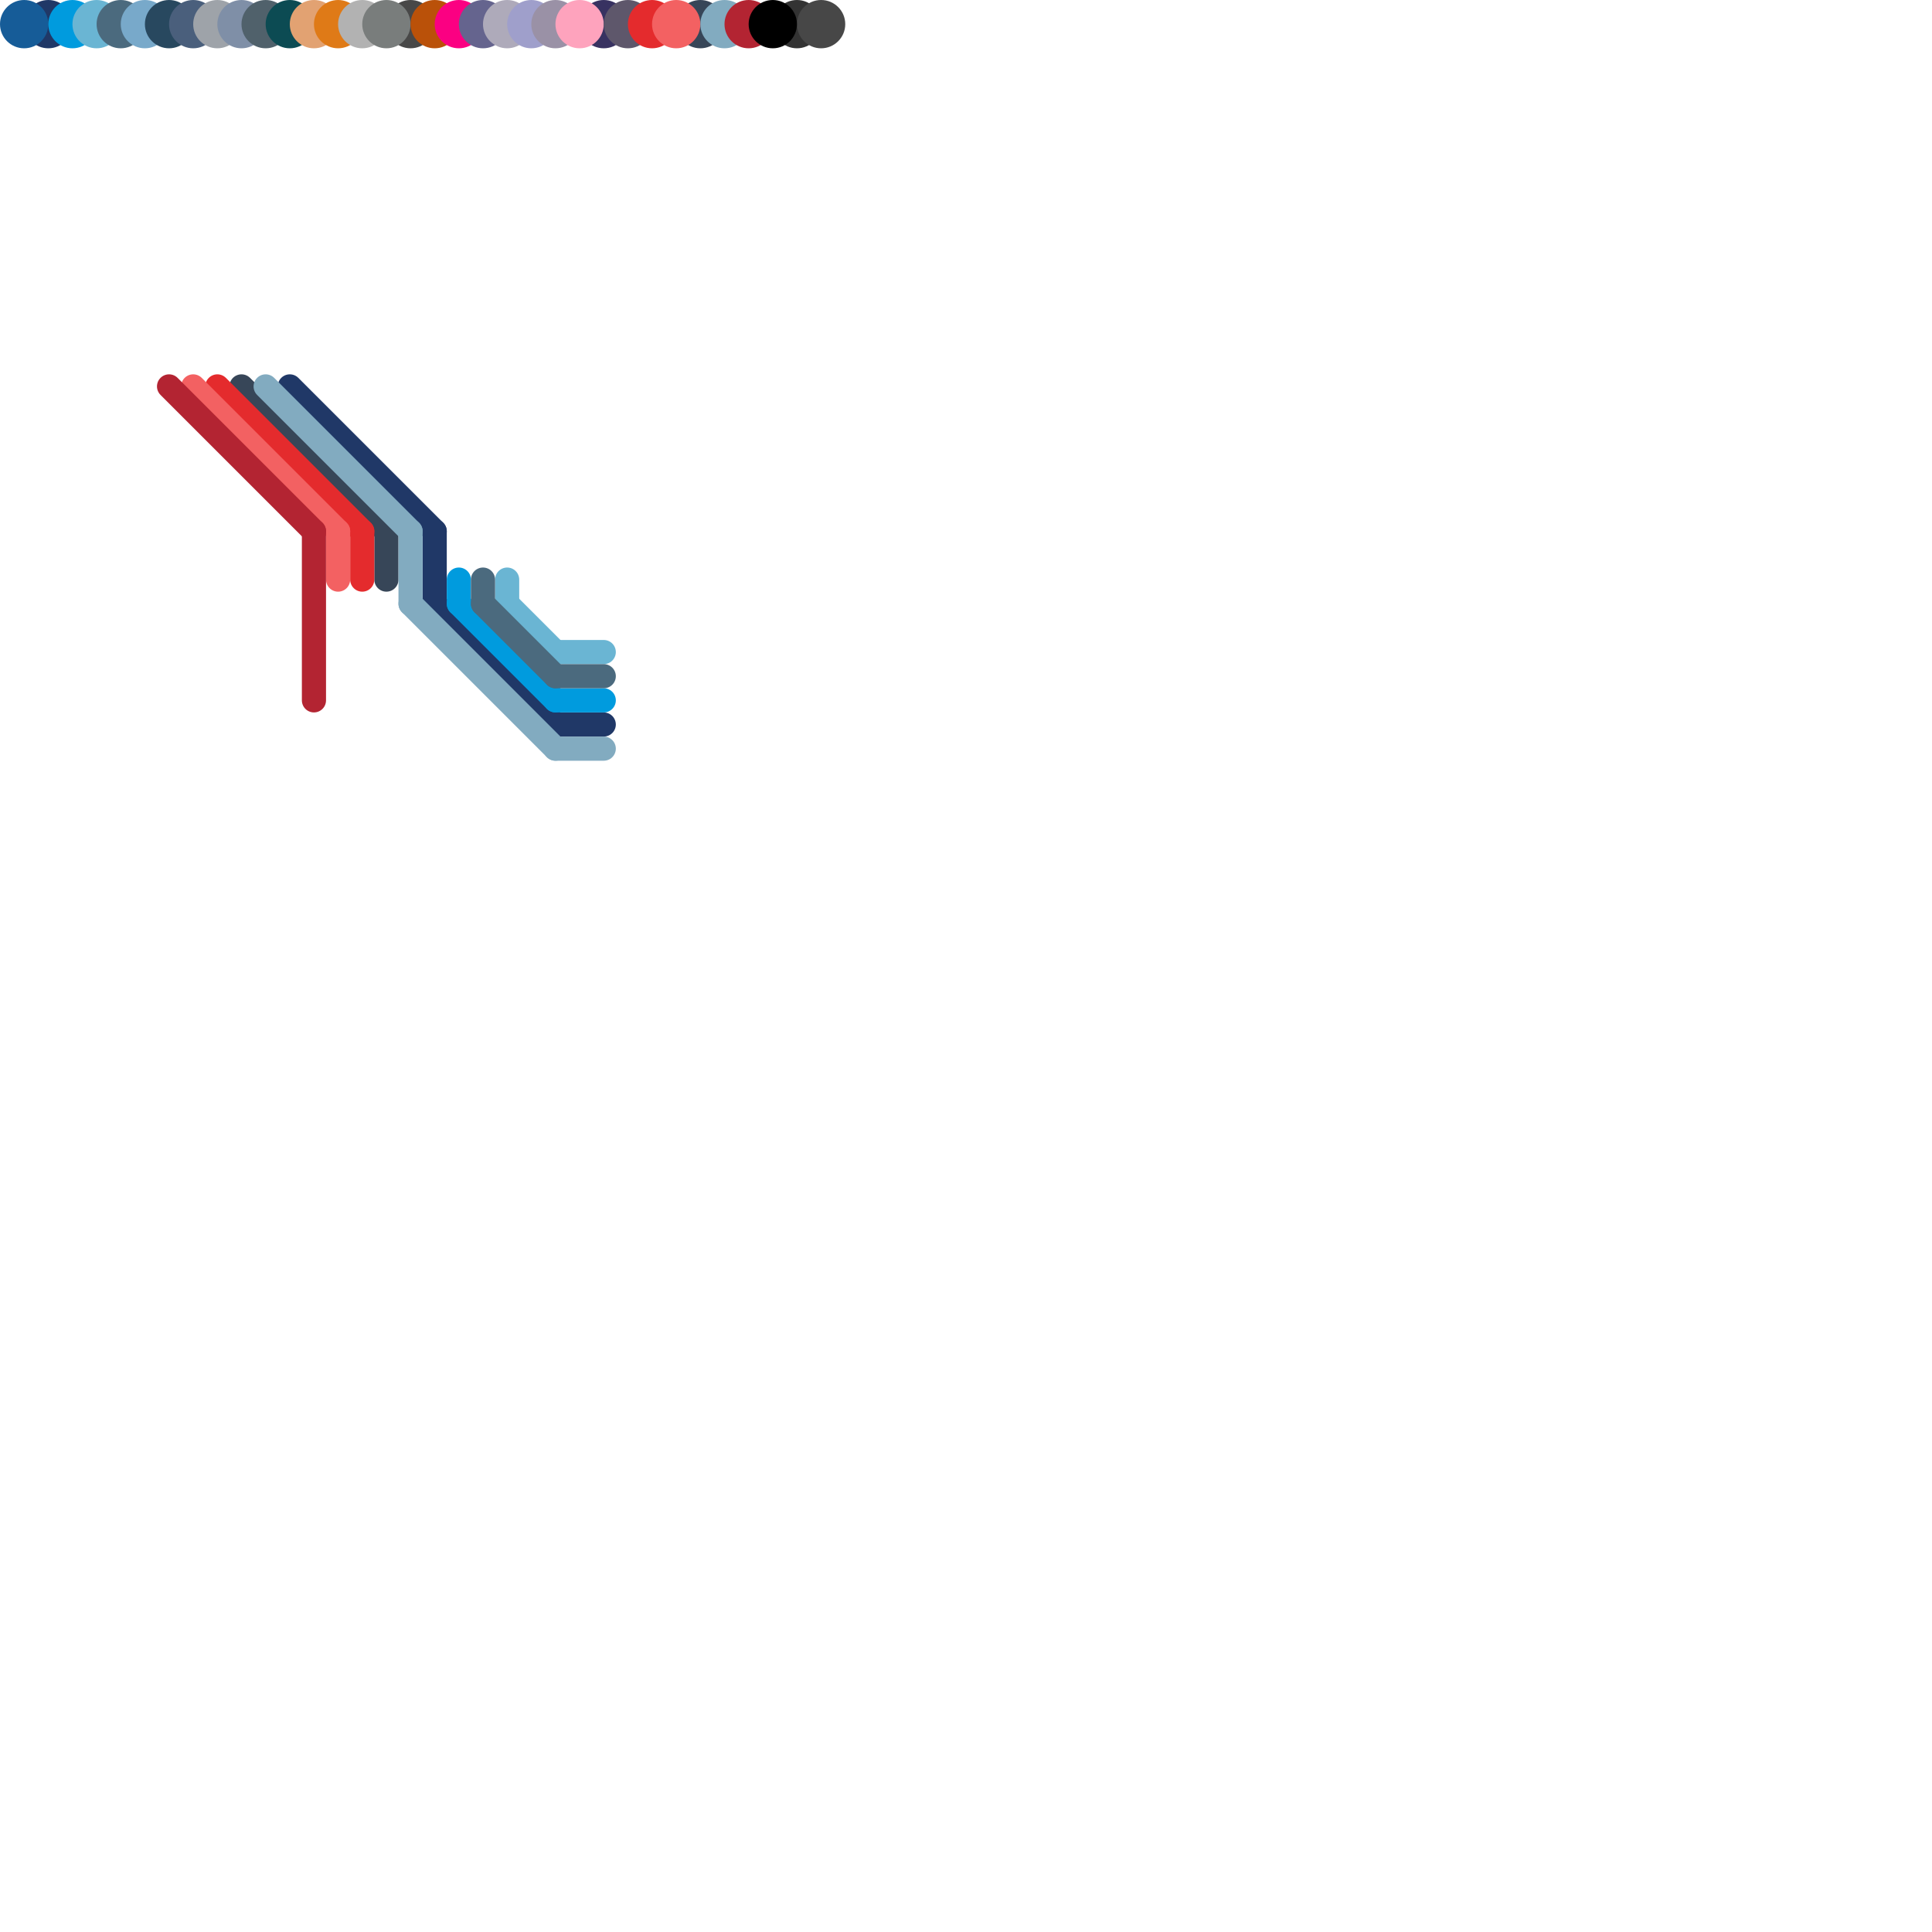 
<svg version="1.1" xmlns="http://www.w3.org/2000/svg" viewBox="0 0 80 80">
<style>text { font: 1px Helvetica; font-weight: 600; white-space: pre; dominant-baseline: central; } line { stroke-width: 1; fill: none; stroke-linecap: round; stroke-linejoin: round; } .c0 { stroke: #203867 } .c1 { stroke: #333333 } .c2 { stroke: #374658 } .c3 { stroke: #383261 } .c4 { stroke: #474747 } .c5 { stroke: #484848 } .c6 { stroke: #165c98 } .c7 { stroke: #009bde } .c8 { stroke: #6ab5d3 } .c9 { stroke: #4b6a7e } .c10 { stroke: #78a9ca } .c11 { stroke: #28485f } .c12 { stroke: #4a5f7c } .c13 { stroke: #9ea3a9 } .c14 { stroke: #7f8fa7 } .c15 { stroke: #50616b } .c16 { stroke: #0c4b53 } .c17 { stroke: #e2a272 } .c18 { stroke: #df7a17 } .c19 { stroke: #b2b2b2 } .c20 { stroke: #797d7c } .c21 { stroke: #ba5109 } .c22 { stroke: #fb0082 } .c23 { stroke: #65648e } .c24 { stroke: #aeaaba } .c25 { stroke: #9f9fcb } .c26 { stroke: #9a91a6 } .c27 { stroke: #fea3bd } .c28 { stroke: #5e576b } .c29 { stroke: #e42b2d } .c30 { stroke: #f36162 } .c31 { stroke: #82abc0 } .c32 { stroke: #b32432 } .c33 { stroke: #000000 } .w1 { stroke-width: 1; }</style><defs><g id="csm-b32432"><circle r="0.4" fill="#b32432"/><circle r="0.2" fill="#fff"/></g><g id="csm-f36162"><circle r="0.4" fill="#f36162"/><circle r="0.2" fill="#fff"/></g><g id="csm-e42b2d"><circle r="0.4" fill="#e42b2d"/><circle r="0.2" fill="#fff"/></g><g id="csm-374658"><circle r="0.4" fill="#374658"/><circle r="0.2" fill="#fff"/></g><g id="csm-82abc0"><circle r="0.4" fill="#82abc0"/><circle r="0.2" fill="#fff"/></g><g id="csm-203867"><circle r="0.4" fill="#203867"/><circle r="0.2" fill="#fff"/></g><g id="csm-009bde"><circle r="0.4" fill="#009bde"/><circle r="0.2" fill="#fff"/></g><g id="csm-4b6a7e"><circle r="0.4" fill="#4b6a7e"/><circle r="0.2" fill="#fff"/></g><g id="csm-6ab5d3"><circle r="0.4" fill="#6ab5d3"/><circle r="0.2" fill="#fff"/></g></defs><line class="c0 " x1="18" y1="25" x2="23" y2="30"/><line class="c0 " x1="12" y1="16" x2="18" y2="22"/><line class="c0 " x1="23" y1="30" x2="25" y2="30"/><line class="c0 " x1="18" y1="22" x2="18" y2="25"/><circle cx="2" cy="1" r="1" fill="#203867" /><circle cx="33" cy="1" r="1" fill="#333333" /><line class="c2 " x1="10" y1="16" x2="16" y2="22"/><line class="c2 " x1="16" y1="22" x2="16" y2="24"/><circle cx="29" cy="1" r="1" fill="#374658" /><circle cx="25" cy="1" r="1" fill="#383261" /><circle cx="34" cy="1" r="1" fill="#474747" /><circle cx="17" cy="1" r="1" fill="#484848" /><circle cx="1" cy="1" r="1" fill="#165c98" /><line class="c7 " x1="19" y1="24" x2="19" y2="25"/><line class="c7 " x1="23" y1="29" x2="25" y2="29"/><line class="c7 " x1="19" y1="25" x2="23" y2="29"/><circle cx="3" cy="1" r="1" fill="#009bde" /><line class="c8 " x1="21" y1="24" x2="21" y2="25"/><line class="c8 " x1="21" y1="25" x2="23" y2="27"/><line class="c8 " x1="23" y1="27" x2="25" y2="27"/><circle cx="4" cy="1" r="1" fill="#6ab5d3" /><line class="c9 " x1="20" y1="24" x2="20" y2="25"/><line class="c9 " x1="23" y1="28" x2="25" y2="28"/><line class="c9 " x1="20" y1="25" x2="23" y2="28"/><circle cx="5" cy="1" r="1" fill="#4b6a7e" /><circle cx="6" cy="1" r="1" fill="#78a9ca" /><circle cx="7" cy="1" r="1" fill="#28485f" /><circle cx="8" cy="1" r="1" fill="#4a5f7c" /><circle cx="9" cy="1" r="1" fill="#9ea3a9" /><circle cx="10" cy="1" r="1" fill="#7f8fa7" /><circle cx="11" cy="1" r="1" fill="#50616b" /><circle cx="12" cy="1" r="1" fill="#0c4b53" /><circle cx="13" cy="1" r="1" fill="#e2a272" /><circle cx="14" cy="1" r="1" fill="#df7a17" /><circle cx="15" cy="1" r="1" fill="#b2b2b2" /><circle cx="16" cy="1" r="1" fill="#797d7c" /><circle cx="18" cy="1" r="1" fill="#ba5109" /><circle cx="19" cy="1" r="1" fill="#fb0082" /><circle cx="20" cy="1" r="1" fill="#65648e" /><circle cx="21" cy="1" r="1" fill="#aeaaba" /><circle cx="22" cy="1" r="1" fill="#9f9fcb" /><circle cx="23" cy="1" r="1" fill="#9a91a6" /><circle cx="24" cy="1" r="1" fill="#fea3bd" /><circle cx="26" cy="1" r="1" fill="#5e576b" /><line class="c29 " x1="9" y1="16" x2="15" y2="22"/><line class="c29 " x1="15" y1="22" x2="15" y2="24"/><circle cx="27" cy="1" r="1" fill="#e42b2d" /><line class="c30 " x1="8" y1="16" x2="14" y2="22"/><line class="c30 " x1="14" y1="22" x2="14" y2="24"/><circle cx="28" cy="1" r="1" fill="#f36162" /><line class="c31 " x1="17" y1="22" x2="17" y2="25"/><line class="c31 " x1="11" y1="16" x2="17" y2="22"/><line class="c31 " x1="17" y1="25" x2="23" y2="31"/><line class="c31 " x1="23" y1="31" x2="25" y2="31"/><circle cx="30" cy="1" r="1" fill="#82abc0" /><line class="c32 " x1="7" y1="16" x2="13" y2="22"/><line class="c32 " x1="13" y1="22" x2="13" y2="29"/><circle cx="31" cy="1" r="1" fill="#b32432" /><circle cx="32" cy="1" r="1" fill="#000000" />
</svg>
